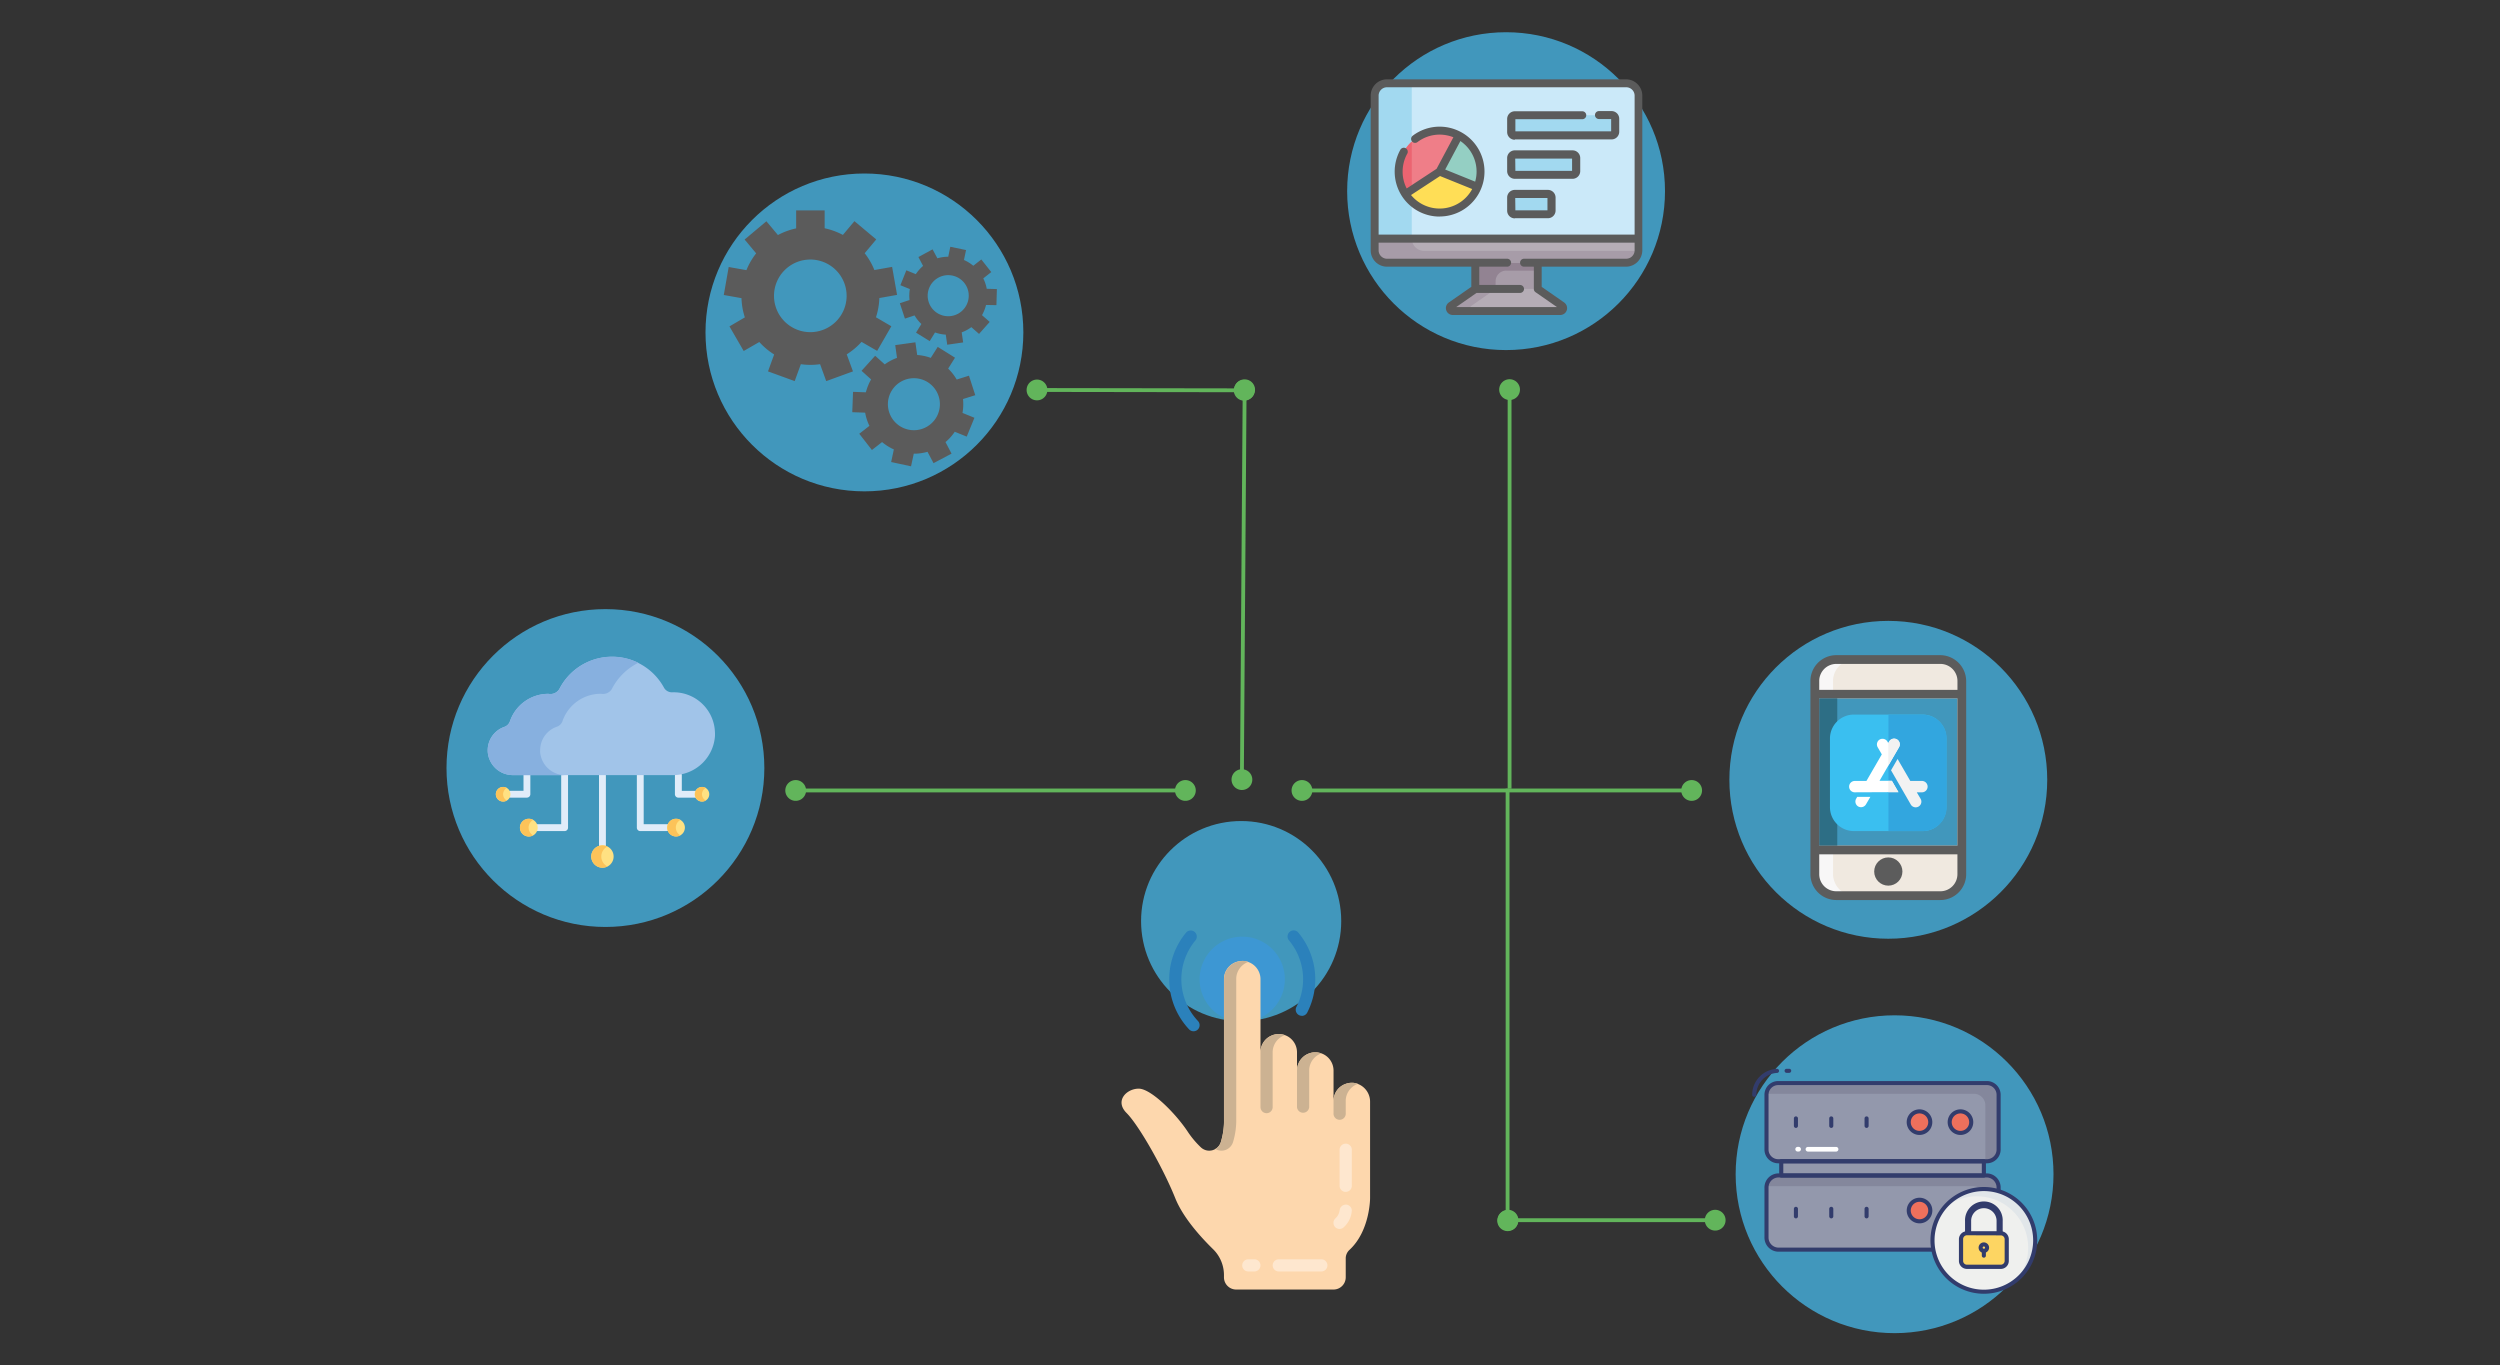 <svg xmlns="http://www.w3.org/2000/svg" xmlns:xlink="http://www.w3.org/1999/xlink" viewBox="0 0 650 355" xmlns:v="https://vecta.io/nano"><rect x="0" y="0" width="650" height="355" fill="#333333" stroke="none"/><style><![CDATA[.p{fill:#62b55b}.q{fill:none}.r{fill:#323c6c}.s{fill:#4197bc}.t{stroke:#62b55b}.u{stroke-miterlimit:10}.v{fill:#ee705c}.w{fill:#a79ca8}.x{fill:#9398ac}]]></style><defs><clipPath id="A"><path d="M126.8 170.61h59.1v55.1h-59.1z" class="q"/></clipPath><clipPath id="B"><path d="M291.57 241.93h64.76v93.41h-64.76z" class="q"/></clipPath><path id="C" d="M341.21 205.52a2.7 2.7 0 1 1-2.7-2.7 2.7 2.7 0 0 1 2.7 2.7z"/><path id="D" d="M175.72,215.18a2.29,2.29,0,0,1,1.18-2,2.27,2.27,0,0,0-1.13-.3,2.3,2.3,0,0,0,0,4.6,2.26,2.26,0,0,0,1.13-.29,2.31,2.31,0,0,1-1.18-2Zm0,0"/><path id="E" d="M466.94,293.26a.53.53,0,0,1-.53-.53v-1.94a.53.53,0,1,1,1.06,0v1.94a.53.53,0,0,1-.53.53Zm0,0"/><path id="F" d="M466.94,316.78a.53.53,0,0,1-.53-.53V314.3a.53.53,0,1,1,1.06,0v1.95a.53.53,0,0,1-.53.53Zm0,0"/></defs><circle cx="322.7" cy="239.49" r="26.02" class="s"/><use xlink:href="#C" class="p"/><path d="M339.67 205.52h99.58" class="q t u"/><use xlink:href="#C" x="101.32" class="p"/><circle cx="490.96" cy="202.75" r="41.32" class="s"/><path d="M504.46 171.52h-27a5.65 5.65 0 0 0-5.65 5.65v50.16a5.66 5.66 0 0 0 5.65 5.65h27a5.65 5.65 0 0 0 5.65-5.65v-50.24a5.69 5.69 0 0 0-5.65-5.57z" fill="#f0e9e0"/><path d="M476.59 227.26v-50.17a5.65 5.65 0 0 1 5.65-5.65h-4.7a5.66 5.66 0 0 0-5.65 5.65v50.17a5.66 5.66 0 0 0 5.65 5.65h4.7a5.7 5.7 0 0 1-5.65-5.65z" fill="#f8f7f7"/><path d="M473 181.57h35.94v38.29H473z" class="s"/><path d="M473 181.57h4.69v38.29H473z" fill="#2d6e85"/><g fill="#5c5c5c"><path d="M504.46 170.34h-27a6.73 6.73 0 0 0-6.75 6.75v50.17a6.73 6.73 0 0 0 6.75 6.75h27a6.73 6.73 0 0 0 6.75-6.75v-50.17a6.79 6.79 0 0 0-6.75-6.75zM473 181.57h35.93v38.28H473zm4.47-8.95h27a4.44 4.44 0 0 1 4.47 4.47v2.28H473v-2.28a4.44 4.44 0 0 1 4.47-4.47zm27 59.11h-27a4.44 4.44 0 0 1-4.47-4.47v-5.13h35.93v5.13a4.44 4.44 0 0 1-4.47 4.47z"/><circle cx="490.96" cy="226.6" r="3.67"/></g><path d="M391.97 205.05v111.76" class="q t u"/><g class="p"><path d="M392 320.09a2.7 2.7 0 1 1 2.7-2.68 2.69 2.69 0 0 1-2.7 2.68z"/><use xlink:href="#C" x="53.57" y="111.73"/></g><path d="M393.24 317.25h51.14" class="q t u"/><use xlink:href="#C" x="107.44" y="111.73" class="p"/><circle cx="492.59" cy="305.3" r="41.32" class="s"/><path d="M392.48 104a2.7 2.7 0 1 1 2.71-2.68 2.69 2.69 0 0 1-2.71 2.68z" class="p"/><path d="M392.49 102.44v102.61" class="q t u"/><circle cx="391.58" cy="49.7" r="41.32" class="s"/><path d="M399.82,60.86H383.58V75.12l1,2.88h14l1.26-2.88Zm0,0" class="w"/><path d="M391.63,70.37h8.2V60.86H383.58V75.12l1,2.88h5.28l-1-2.88v-2a2.76,2.76,0,0,1,2.76-2.76Zm0,0" fill="#928392"/><path d="M422.79 21.65h-62.17a3.22 3.22 0 0 0-3.21 3.22V62c.28 0 6.59 3.13 6.59 3.13h59.51l2.49-3.08V24.87a3.22 3.22 0 0 0-3.21-3.22zm0 0" fill="#cbe9f9"/><path d="M367.06 62V21.65h-6.44a3.22 3.22 0 0 0-3.21 3.22V62c.28 0 6.59 3.13 6.59 3.13h5.67a3.21 3.21 0 0 1-2.61-3.13zm0 0" fill="#a2d9f0"/><path d="M426,62.05v3a3.22,3.22,0,0,1-3.21,3.22H360.62a3.22,3.22,0,0,1-3.21-3.22v-3Zm0,0" fill="#b5adb6"/><path d="M370.27,65.23a3.21,3.21,0,0,1-3.21-3.18h-9.65v3a3.22,3.22,0,0,0,3.21,3.22h62.17A3.22,3.22,0,0,0,426,65.23Zm0,0" class="w"/><path d="M406.13,79.5a.75.75,0,0,1-.43,1.37h-28a.75.75,0,0,1-.43-1.37l6.3-4.38h16.25Zm0,0" fill="#b5adb6"/><path d="M382.58,79.5l6.3-4.38h-5.3l-6.3,4.38a.75.75,0,0,0,.43,1.37H383a.75.75,0,0,1-.43-1.37Zm0,0" class="w"/><path d="M379.3,35.22h0a10.65,10.65,0,0,0-13.91,15.24l6.09.68,9.21-7.48Zm0,0" fill="#ef7e88"/><path d="M363.65,44.61a10.61,10.61,0,0,0,1.74,5.84l1.67.18V36.81a10.59,10.59,0,0,0-3.41,7.8Zm0,0" fill="#ec6471"/><path d="M384.94,44.61a10.58,10.58,0,0,1-.77,4l-9.88-4,5-9.39a10.61,10.61,0,0,1,5.64,9.39Zm0,0" fill="#94cfc3"/><path d="M374.29,44.61l9.88,4a10.65,10.65,0,0,1-18.78,1.85Zm0,0" fill="#ffde56"/><path d="M419 35.21h-25.14a.92.92 0 0 1-.93-.92v-3.41a.93.93 0 0 1 .93-.93H419a.93.93 0 0 1 .93.93v3.41a.92.92 0 0 1-.93.92zm-10.15 10.25h-15a.92.92 0 0 1-.93-.93v-3.4a.93.93 0 0 1 .93-.93h15a.93.93 0 0 1 .93.93v3.4a.93.93 0 0 1-.93.93zm-6.4 10.25h-8.59a.93.93 0 0 1-.93-.93v-3.41a.92.92 0 0 1 .93-.92h8.59a.92.92 0 0 1 .92.92v3.41a.93.93 0 0 1-.92.93zm0 0" fill="#a2d9f0"/><g fill="#5b5b5b"><path d="M422.79 20.62h-62.17a4.25 4.25 0 0 0-4.24 4.25v40.22a4.25 4.25 0 0 0 4.24 4.25h21.92v5.24l-5.85 4.07a1.79 1.79 0 0 0 1 3.25h28a1.79 1.79 0 0 0 1-3.25l-5.85-4.07v-5.24h21.92a4.26 4.26 0 0 0 4.24-4.25V24.87a4.26 4.26 0 0 0-4.25-4.25zm-62.17 2.07h62.17a2.18 2.18 0 0 1 2.21 2.18V61h-66.56V24.87a2.18 2.18 0 0 1 2.18-2.18zm62.17 44.58h-26.54a1.035 1.035 0 1 0 0 2.07h2.55v5.78a1 1 0 0 0 .44.85l5.57 3.87h-26.2l5.29-3.68h11.31a1.035 1.035 0 0 0 0-2.07h-10.6v-4.75h7.24a1.035 1.035 0 0 0 0-2.07h-31.23a2.19 2.19 0 0 1-2.18-2.18v-2H425v2a2.19 2.19 0 0 1-2.18 2.18zm-48.5-10.98a11.68 11.68 0 1 0 0-23.36 11.56 11.56 0 0 0-7 2.37 1.031 1.031 0 1 0 1.25 1.64 9.52 9.52 0 0 1 5.75-1.94 9.72 9.72 0 0 1 3.59.69l-4.37 8.2-7.77 5.11a9.56 9.56 0 0 1-1.06-4.37 9.71 9.71 0 0 1 1.2-4.66 1.03 1.03 0 1 0-1.8-1 11.68 11.68 0 0 0 10.21 17.34zm9.62-11.68a9.42 9.42 0 0 1-.37 2.62l-7.79-3.15 3.95-7.41a9.59 9.59 0 0 1 4.21 7.94zm-9.5 1.16l8.36 3.38a9.61 9.61 0 0 1-15.9 1.56zm0 0"/><path d="M393.86 36.25H419a2 2 0 0 0 2-2v-3.37a2 2 0 0 0-2-2h-3.27a1.035 1.035 0 0 0 0 2.07h3.17v3.19H394V31h17.39a1.035 1.035 0 1 0 0-2.07h-17.53a2 2 0 0 0-2 2v3.41a2 2 0 0 0 2 2zm0 10.24h15a2 2 0 0 0 2-2v-3.4a2 2 0 0 0-2-2h-15a2 2 0 0 0-2 2v3.4a2 2 0 0 0 2 2zm.1-5.26h14.78v3.2H394zm-.1 15.51h8.59a2 2 0 0 0 2-2v-3.37a2 2 0 0 0-2-2h-8.59a2 2 0 0 0-2 2v3.41a2 2 0 0 0 2 2zm.1-5.26h8.38v3.2H394zm0 0"/></g><path d="M209.58 205.52a2.7 2.7 0 1 1-2.69-2.7 2.7 2.7 0 0 1 2.69 2.7z" class="p"/><path d="M208.04 205.52h99.58" class="q t u"/><path d="M310.9 205.52a2.7 2.7 0 1 1-2.69-2.7 2.7 2.7 0 0 1 2.69 2.7z" class="p"/><circle cx="157.41" cy="199.69" r="41.32" class="s"/><g fill="#e0ecf9"><path d="M156.63 220.68a.89.89 0 0 1-.89-.89v-18.3a.9.9 0 0 1 1.79 0v18.3a.89.89 0 0 1-.9.89zm16.84-4.6h-7a.89.89 0 0 1-.89-.9v-13.69a.89.89 0 0 1 1.78 0v12.8h6.11a.9.9 0 0 1 0 1.79zm0 0"/><path d="M146.8 216.08h-7a.9.9 0 1 1 0-1.79h6.11v-12.8a.89.89 0 0 1 1.78 0v13.69a.89.89 0 0 1-.89.9zm33.82-8.69h-4.25a.89.89 0 0 1-.89-.89v-5a.9.9 0 0 1 1.79 0v4.12h3.35a.89.89 0 0 1 0 1.78zm0 0"/></g><g clip-path="url(#A)"><path d="M137,207.39h-4.24a.89.89,0,1,1,0-1.78h3.35v-4.12a.89.89,0,0,1,1.78,0v5a.89.89,0,0,1-.89.89Zm0,0" fill="#e0ecf9"/><path d="M185.89,190.51A10.75,10.75,0,0,0,174.76,180a2.35,2.35,0,0,1-2.13-1.22,15.38,15.38,0,0,0-27.2.37,2.71,2.71,0,0,1-2.85,1.26,10.56,10.56,0,0,0-10,7.13A2.36,2.36,0,0,1,131.1,189a6.46,6.46,0,0,0-4.3,6.34,6.54,6.54,0,0,0,6.59,6.19h41.53a10.93,10.93,0,0,0,11-11Zm0,0" fill="#a1c4e9"/><path d="M140.45 195.3a6.43 6.43 0 0 1 4.3-6.34 2.38 2.38 0 0 0 1.49-1.45 10.55 10.55 0 0 1 10-7.13 2.71 2.71 0 0 0 2.85-1.26 15.42 15.42 0 0 1 6.88-6.79 15.37 15.37 0 0 0-20.52 6.79 2.71 2.71 0 0 1-2.85 1.26 10.56 10.56 0 0 0-10 7.13 2.36 2.36 0 0 1-1.5 1.49 6.46 6.46 0 0 0-4.3 6.34 6.54 6.54 0 0 0 6.59 6.19H147a6.53 6.53 0 0 1-6.58-6.19zm0 0" fill="#87b0df"/></g><path d="M159.54 222.69a2.91 2.91 0 1 1-2.91-2.9 2.9 2.9 0 0 1 2.91 2.9zm18.53-7.51a2.3 2.3 0 1 1-2.3-2.3 2.3 2.3 0 0 1 2.3 2.3zm-38.27 0a2.31 2.31 0 1 1-2.31-2.3 2.3 2.3 0 0 1 2.31 2.3zm44.61-8.68a1.9 1.9 0 1 1-1.9-1.89 1.89 1.89 0 0 1 1.9 1.89zm-51.7 0a1.9 1.9 0 1 1-1.9-1.89 1.89 1.89 0 0 1 1.9 1.89zm0 0" fill="#ffe182"/><g fill="#fcc359"><path d="M156.34,222.69a2.9,2.9,0,0,1,1.6-2.59,2.9,2.9,0,1,0,0,5.18,2.9,2.9,0,0,1-1.6-2.59Zm0,0"/><use xlink:href="#D"/><use xlink:href="#D" x="-38.28"/><path d="M182.51 206.5a1.89 1.89 0 0 1 1-1.64 1.89 1.89 0 1 0 0 3.28 1.89 1.89 0 0 1-1-1.64zm-51.7 0a1.89 1.89 0 0 1 .95-1.64 1.89 1.89 0 1 0 0 3.28 1.89 1.89 0 0 1-.95-1.64zm0 0"/></g><path d="M322.92 200a2.7 2.7 0 1 1-2.72 2.67 2.69 2.69 0 0 1 2.72-2.67z" class="p"/><path d="M322.9 201.5l.7-99.58" class="q t u"/><g class="p"><path d="M323.62 98.64a2.7 2.7 0 1 1-2.71 2.68 2.68 2.68 0 0 1 2.71-2.68z"/><path d="M320.79 101.48a2.7 2.7 0 1 1 2.69 2.7 2.71 2.71 0 0 1-2.69-2.7z"/></g><path d="M322.33 101.48l-51.14-.08" class="q t u"/><path d="M266.92 101.39a2.7 2.7 0 1 1 2.69 2.7 2.69 2.69 0 0 1-2.69-2.7z" class="p"/><circle cx="224.75" cy="86.43" r="41.32" class="s"/><g clip-path="url(#B)"><path d="M327.73,264.62a11.08,11.08,0,1,0-9.5,0Zm0,0" fill="#3d97d3"/><g fill="#2b81bb"><path d="M310.32 268.13a1.59 1.59 0 0 1-1.16-.5 19 19 0 0 1-.82-25.1 1.57 1.57 0 0 1 1.49-.58 1.58 1.58 0 0 1 .95 2.6 15.78 15.78 0 0 0 .69 20.91 1.6 1.6 0 0 1 .3 1.72 1.57 1.57 0 0 1-1.45.95zm28.15-4.02a1.59 1.59 0 0 1-1.35-.76 1.57 1.57 0 0 1-.06-1.54 15.74 15.74 0 0 0-1.88-17.26 1.58 1.58 0 1 1 2.44-2 18.93 18.93 0 0 1 2.26 20.72 1.58 1.58 0 0 1-1.41.86zm0 0"/></g><path d="M356.22,286.54v25s0,8.53-5.4,13.47a3,3,0,0,0-.93,2.25v4.86a3.18,3.18,0,0,1-3.17,3.16H321.4a3.18,3.18,0,0,1-3.17-3.16v-.59a9.42,9.42,0,0,0-2.83-6.74c-3.06-3-7.77-8.12-9.83-13.25-3.17-7.91-9.5-19-12.66-22.16s0-6.33,3.16-6.33,9.5,6.33,12.67,11.08a23.5,23.5,0,0,0,3.51,4.2,3.15,3.15,0,0,0,5.14-1.33,18.67,18.67,0,0,0,.84-6v-36.4a4.71,4.71,0,0,1,3.17-4.47,4.46,4.46,0,0,1,1.58-.28,4.75,4.75,0,0,1,4.75,4.75v19a4.71,4.71,0,0,1,3.16-4.47,4.51,4.51,0,0,1,1.59-.28,4.75,4.75,0,0,1,4.74,4.75v4.75a4.76,4.76,0,0,1,1.4-3.36,4.55,4.55,0,0,1,1.77-1.11,4.25,4.25,0,0,1,1.58-.28,4.75,4.75,0,0,1,4.75,4.75v7.91a4.75,4.75,0,0,1,1.39-3.36,4.91,4.91,0,0,1,3.71-1.37,4.93,4.93,0,0,1,4.4,5Zm0,0" fill="#fdd7ad"/></g><path d="M323 249.87a4.46 4.46 0 0 0-1.58.28 4.71 4.71 0 0 0-3.17 4.47V291a18.67 18.67 0 0 1-.84 6 3.21 3.21 0 0 1-1.42 1.74 3.15 3.15 0 0 0 2.71.23 3.19 3.19 0 0 0 1.88-2 19.24 19.24 0 0 0 .84-6v-36.4a4.7 4.7 0 0 1 3.16-4.47 4.46 4.46 0 0 0-1.58-.28zm7.89 19.27a4.71 4.71 0 0 0-3.16 4.47v14.24a1.58 1.58 0 0 0 3.16 0v-14.24a4.72 4.72 0 0 1 3.17-4.47 4.67 4.67 0 0 0-3.17 0zm9.5 4.75a4.55 4.55 0 0 0-1.77 1.11 4.76 4.76 0 0 0-1.4 3.36v9.49a1.59 1.59 0 0 0 3.17 0v-9.49a4.7 4.7 0 0 1 3.16-4.47 4.52 4.52 0 0 0-3.16 0zm11.08 7.63a4.26 4.26 0 0 0-1.58.29 4.52 4.52 0 0 0-1.78 1.1 4.75 4.75 0 0 0-1.39 3.36v3.16a1.59 1.59 0 1 0 3.17 0v-3.16a4.69 4.69 0 0 1 3.16-4.46 4.26 4.26 0 0 0-1.58-.29zm0 0" fill="#ccb292"/><path d="M349.89 297.35a1.59 1.59 0 0 0-1.59 1.58v9.5a1.59 1.59 0 0 0 3.17 0v-9.5a1.58 1.58 0 0 0-1.58-1.58zm.03 15.85a1.65 1.65 0 0 0-1.62 1.52 3.46 3.46 0 0 1-1.12 2.08 1.6 1.6 0 0 0-.43 1.54 1.58 1.58 0 0 0 2.67.7 6.4 6.4 0 0 0 2.05-4.28 1.56 1.56 0 0 0-1.55-1.56zm-23.78 14.22h-1.58a1.58 1.58 0 1 0 0 3.16h1.58a1.58 1.58 0 1 0 0-3.16zm17.41 0h-11.07a1.58 1.58 0 1 0 0 3.16h11.07a1.58 1.58 0 1 0 0-3.16zm0 0" fill="#fee7cf"/><path d="M220.15 92.13a18.45 18.45 0 0 0 3.85-3.24l4.06 2.34 3.69-6.4-4-2.34a17.81 17.81 0 0 0 .88-5l4.61-.82-1.29-7.28-4.61.82a17.89 17.89 0 0 0-2.52-4.37l3-3.59-5.67-4.75-3 3.58a18.28 18.28 0 0 0-4.74-1.73v-4.64H207v4.67a18.28 18.28 0 0 0-4.74 1.73l-3-3.58-5.66 4.75 3 3.59a17.93 17.93 0 0 0-2.53 4.37l-4.61-.82-1.28 7.28 4.61.82a17.8 17.8 0 0 0 .87 5l-4 2.34 3.7 6.4 4.06-2.34a18 18 0 0 0 3.86 3.24l-1.6 4.4 6.94 2.53 1.6-4.4a17.8 17.8 0 0 0 5 0l1.6 4.4 6.95-2.53zm-9.47-5.77a9.44 9.44 0 1 1 9.44-9.44 9.44 9.44 0 0 1-9.44 9.44zm41.25 11.32l-3.19 1a13.09 13.09 0 0 0-2.22-2.84L248.3 93l-4.49-2.81-1.81 2.86a12.62 12.62 0 0 0-3.53-.75L238 89l-5.24.73.46 3.32a12.48 12.48 0 0 0-3.19 1.69l-2.49-2.24-3.54 3.91 2.49 2.24a13.24 13.24 0 0 0-1.36 3.35l-3.34-.12-.2 5.29 3.35.12a12.65 12.65 0 0 0 1.11 3.43l-2.64 2.06 3.29 4.22 2.64-2.06a12.89 12.89 0 0 0 3.06 1.91l-.7 3.28 5.17 1.11.71-3.28a11 11 0 0 0 1.8-.12 12.62 12.62 0 0 0 1.77-.37l1.57 2.95 4.68-2.48-1.57-3a12.78 12.78 0 0 0 2.41-2.68l3.11 1.26 2-4.9-3.1-1.26a12.78 12.78 0 0 0 .13-3.61l3.19-1zm-13.39 14.11a6.76 6.76 0 1 1 5.77-7.63 6.76 6.76 0 0 1-5.77 7.63zm20.53-32.45l.12-4.18-2.64-.08a10 10 0 0 0-.9-2.7l2.08-1.64-2.59-3.28-2.08 1.64a10 10 0 0 0-2.43-1.5l.54-2.59-4.09-.85-.54 2.59a10.13 10.13 0 0 0-2.82.41l-1.25-2.33-3.68 2 1.21 2.31a10.08 10.08 0 0 0-1.89 2.14l-2.46-1-1.55 3.88 2.46 1a10.06 10.06 0 0 0-.08 2.85l-2.52.83 1.32 4 2.51-.83a9.94 9.94 0 0 0 1.77 2.23l-1.39 2.25 3.55 2.2 1.39-2.25a10.26 10.26 0 0 0 2.79.57l.38 2.62 4.14-.6-.38-2.62a9.38 9.38 0 0 0 1.3-.58 10 10 0 0 0 1.21-.77l2 1.76 2.77-3.12-2-1.76a10.47 10.47 0 0 0 1.05-2.65zm-10 2.24a5.34 5.34 0 1 1 2.17-7.23 5.35 5.35 0 0 1-2.17 7.23zm0 0" fill="#5b5b5b"/><path d="M462.33,281.59H516.6a3,3,0,0,1,3,3.05v14.24a3,3,0,0,1-3,3H462.33a3,3,0,0,1-3-3V284.64a3,3,0,0,1,3-3.05Zm0,0" class="x"/><path d="M512.52,291.76a2.8,2.8,0,1,1-2.8-2.8,2.81,2.81,0,0,1,2.8,2.8Zm0,0" class="v"/><path d="M509.72,295.09a3.33,3.33,0,1,1,3.33-3.34,3.33,3.33,0,0,1-3.33,3.34Zm0-5.6a2.27,2.27,0,1,0,2.27,2.26,2.28,2.28,0,0,0-2.27-2.26Zm0,0" class="r"/><path d="M501.87,291.76a2.8,2.8,0,1,1-2.79-2.8,2.8,2.8,0,0,1,2.79,2.8Zm0,0" class="v"/><g class="r"><path d="M499.08,295.09a3.33,3.33,0,1,1,3.32-3.34,3.33,3.33,0,0,1-3.32,3.34Zm0-5.6a2.27,2.27,0,1,0,2.26,2.26,2.27,2.27,0,0,0-2.26-2.26Zm0,0"/><use xlink:href="#E"/><use xlink:href="#E" x="9.19"/><use xlink:href="#E" x="18.37"/></g><path d="M502.56,324.91H462.43a3.14,3.14,0,0,1-3.14-3.15v-13a3.14,3.14,0,0,1,3.15-3.15H516.5a3.14,3.14,0,0,1,3.14,3.14v2.46" class="x"/><path d="M519.65 284.65v14.22a3.06 3.06 0 0 1-3.06 3.06h-.4a2.44 2.44 0 0 0 0-.27v-14.23a3 3 0 0 0-3-3.05H459.3a3 3 0 0 1 3-2.79h54.25a3.06 3.06 0 0 1 3.06 3.06zm0 24.13v2.46L516.2 314v-2.43a3.15 3.15 0 0 0-3.14-3.15h-53.74a3.12 3.12 0 0 1 3.11-2.78h54.07a3.15 3.15 0 0 1 3.15 3.14zm0 0" fill="#84879c"/><path d="M510.81,311.46a.29.29,0,0,0-.13,0,3.3,3.3,0,0,0-3,4.66" class="v"/><path d="M507.67 316.64a.54.54 0 0 1-.48-.32 3.83 3.83 0 0 1 3.49-5.41h.26a.53.53 0 0 1-.24 1 2.84 2.84 0 0 0-2 .8 2.79 2.79 0 0 0-.82 2 2.71 2.71 0 0 0 .25 1.15.53.53 0 0 1-.49.74zm0 0" class="r"/><path d="M463.13 301.92h52.68v3.71h-52.68z" class="x"/><g class="r"><path d="M515.81,306.17H463.13a.54.54,0,0,1-.54-.53v-3.72a.54.54,0,0,1,.54-.53h52.68a.53.53,0,0,1,.53.53v3.72a.53.53,0,0,1-.53.53Zm-52.15-1.06h51.61v-2.65H463.66Zm0,0"/><path d="M516.59 302.46h-54.26a3.59 3.59 0 0 1-3.57-3.58v-14.23a3.57 3.57 0 0 1 3.57-3.58h54.26a3.58 3.58 0 0 1 3.58 3.58v14.23a3.59 3.59 0 0 1-3.58 3.58zm-54.26-20.34a2.52 2.52 0 0 0-2.51 2.53v14.23a2.51 2.51 0 0 0 2.51 2.51h54.26a2.51 2.51 0 0 0 2.52-2.51v-14.23a2.53 2.53 0 0 0-2.52-2.53zm40.23 43.32h-40.13a3.67 3.67 0 0 1-3.67-3.68v-13a3.67 3.67 0 0 1 3.68-3.68h54.06a3.67 3.67 0 0 1 3.67 3.67v2.46a.53.53 0 1 1-1.06 0v-2.46a2.61 2.61 0 0 0-2.61-2.61h-54.06a2.62 2.62 0 0 0-2.62 2.62v13a2.62 2.62 0 0 0 2.61 2.62h40.13a.53.53 0 1 1 0 1.06zm0 0"/></g><path d="M529.15,322.5a13.35,13.35,0,1,1-13.34-13.35,13.35,13.35,0,0,1,13.34,13.35Zm0,0" fill="#eff0ee"/><path d="M529.15,322.5a13.29,13.29,0,0,1-4.71,10.18,13.35,13.35,0,0,0-19.1-18.47,13.35,13.35,0,0,1,23.81,8.29Zm0,0" fill="#e1e6e9"/><path d="M519.91 322h-8.21a.79.79 0 0 1-.79-.8v-3.7a4.9 4.9 0 1 1 9.79 0v3.72a.79.79 0 0 1-.79.8zm-7.41-1.6h6.61v-2.9a3.29 3.29 0 0 0-.94-2.38 3.32 3.32 0 0 0-4.73 0 3.29 3.29 0 0 0-.94 2.38zm0 0" class="r"/><path d="M511.4,320.64h8.81a1.54,1.54,0,0,1,1.55,1.55v5.65a1.54,1.54,0,0,1-1.55,1.55H511.4a1.54,1.54,0,0,1-1.55-1.55v-5.65a1.54,1.54,0,0,1,1.55-1.55Zm0,0" fill="#fdd562"/><g class="r"><path d="M520.21 329.92h-8.8a2.09 2.09 0 0 1-2.09-2.08v-5.64a2.09 2.09 0 0 1 2.09-2.08h8.8a2.08 2.08 0 0 1 2.08 2.08v5.64a2.08 2.08 0 0 1-2.08 2.08zm-8.8-8.75a1 1 0 0 0-1 1v5.65a1 1 0 0 0 1 1h8.8a1 1 0 0 0 1-1v-5.62a1 1 0 0 0-1-1zm4.39 5.83a.53.53 0 0 1-.53-.53v-1.25a.53.53 0 1 1 1.06 0v1.25a.53.53 0 0 1-.53.53zm0 0"/><path d="M515.81 325.76a1.37 1.37 0 0 1-1.27-.84 1.39 1.39 0 0 1 .3-1.5 1.35 1.35 0 0 1 1.49-.29 1.37 1.37 0 0 1-.52 2.63zm0-1.68a.31.31 0 0 0-.22.53.31.31 0 1 0 .22-.53zm0 12.3a13.88 13.88 0 1 1 13.87-13.88 13.88 13.88 0 0 1-13.87 13.88zm0-26.7a12.82 12.82 0 1 0 12.81 12.82 12.83 12.83 0 0 0-12.81-12.82zm0 0"/></g><path d="M501.87,314.74a2.8,2.8,0,1,1-2.79-2.8,2.79,2.79,0,0,1,2.79,2.8Zm0,0" class="v"/><g class="r"><path d="M499.08,318.07a3.33,3.33,0,1,1,3.33-3.33,3.33,3.33,0,0,1-3.33,3.33Zm0-5.6a2.27,2.27,0,1,0,2.26,2.27,2.28,2.28,0,0,0-2.26-2.27Zm0,0"/><use xlink:href="#F"/><use xlink:href="#F" x="9.19"/><use xlink:href="#F" x="18.37"/></g><path d="M469.46 298.8a.6.6 0 0 1 .6-.6h7.39a.61.61 0 0 1 0 1.21h-7.38a.61.61 0 0 1-.61-.61zm-2.67-.01a.6.6 0 0 1 .6-.6h.32a.61.61 0 0 1 0 1.21h-.32a.6.6 0 0 1-.6-.61zm0 0" fill="#fff"/><path d="M456.1 285.18a.53.53 0 0 1-.53-.53 6.76 6.76 0 0 1 6.43-6.75.52.52 0 0 1 .55.5.53.53 0 0 1-.5.56 5.7 5.7 0 0 0-5.4 5.69.53.53 0 0 1-.53.53zm9.09-6.24h-.67a.53.53 0 0 1 0-1.06h.67a.53.53 0 0 1 0 1.06zm0 0" class="r"/><path d="M499.89 216.08H482a6.22 6.22 0 0 1-6.21-6.21V192a6.22 6.22 0 0 1 6.21-6.21h17.85a6.21 6.21 0 0 1 6.2 6.21v17.84a6.21 6.21 0 0 1-6.16 6.24z" fill="#3abff0"/><path d="M499.89 185.82H491v30.26h8.93a6.21 6.21 0 0 0 6.2-6.21V192a6.21 6.21 0 0 0-6.24-6.18z" fill="#32a6df"/><path d="M485.15 209.14a1.47 1.47 0 0 1-1.28.73 1.54 1.54 0 0 1-.74-.19h0a1.49 1.49 0 0 1-.54-2l.29-.5h3.42zm-2.78-3.14a1.48 1.48 0 1 1 0-2.95h2.9l4-6.91-1.08-1.87a1.48 1.48 0 0 1 .54-2h0a1.49 1.49 0 0 1 2 .54l.22.4.23-.4a1.48 1.48 0 0 1 2.71.36 1.46 1.46 0 0 1-.15 1.12l-5.06 8.71h3.2l1.71 2.95z" fill="#fff"/><path d="M499.56 206h-1.2l1 1.69a1.48 1.48 0 0 1-1.28 2.22 1.32 1.32 0 0 1-.39-.06 1.42 1.42 0 0 1-.89-.68l-5.13-8.89 1.7-2.95 3.31 5.72h2.9a1.48 1.48 0 1 1 0 2.95zm-8.6-2.98v2.95h2.63l-1.71-2.95h-.92zm2.94-9.9a1.48 1.48 0 0 0-2.71-.36l-.23.4h0v5.91l2.79-4.83a1.46 1.46 0 0 0 .15-1.12z" fill="#f2f2f2"/></svg>